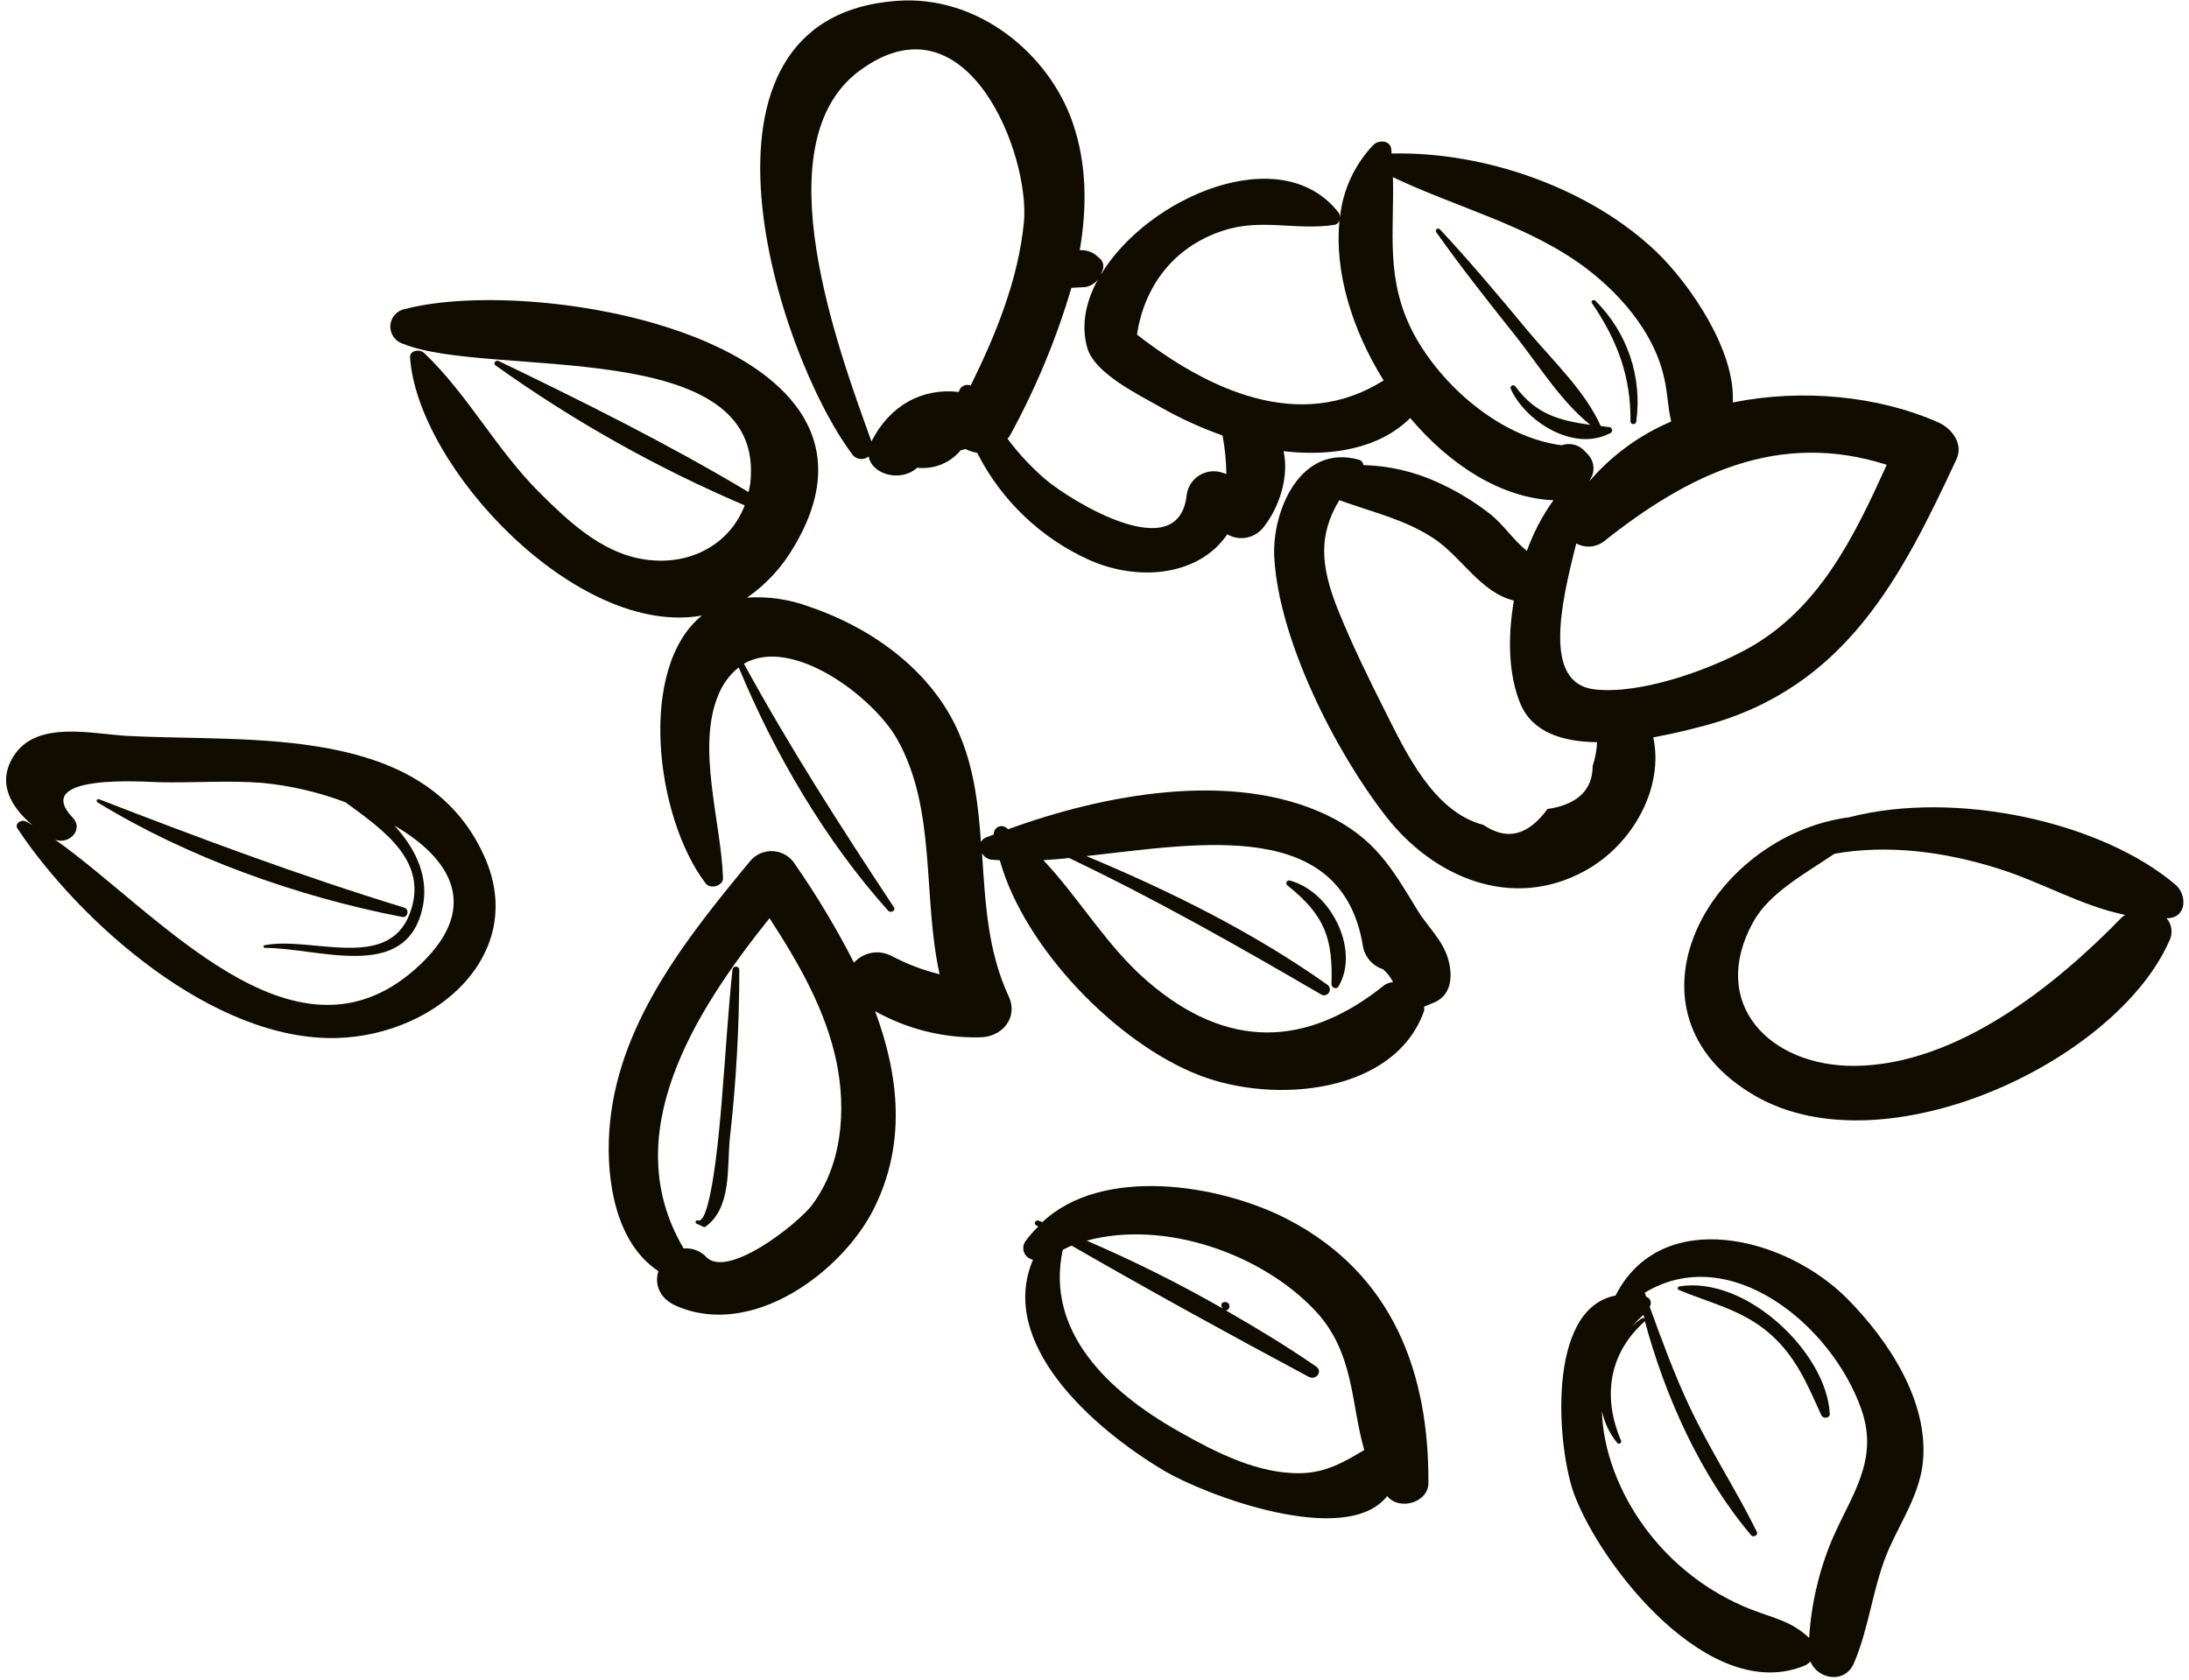 <?xml version="1.0" encoding="UTF-8"?>
<svg width="340px" height="261px" viewBox="0 0 340 261" version="1.1" xmlns="http://www.w3.org/2000/svg" xmlns:xlink="http://www.w3.org/1999/xlink">
    <!-- Generator: Sketch 53.2 (72643) - https://sketchapp.com -->
    <title>SESAME</title>
    <desc>Created with Sketch.</desc>
    <g id="Page-1" stroke="none" stroke-width="1" fill="none" fill-rule="evenodd">
        <g id="SESAME" fill="#100C00" fill-rule="nonzero">
            <path d="M133.49,11 C150.25,-1.43 160.06,24.14 159.03,34.59 C158.17,43.35 154.72,51.9 150.77,59.89 C150.394,59.736 149.969,59.759 149.612,59.953 C149.255,60.146 149.005,60.491 148.93,60.89 C143.24,60.23 138.2,62.96 135.36,68.58 C130.16,54.17 118.29,22.25 133.49,11 Z M166.42,44.71 L168.55,44.6 C169.624,44.428 170.53,43.708 170.94,42.7 C168.76,46.35 167.81,50.27 168.87,54.02 C170.02,58.07 177,61.37 180.43,63.35 C183.453,65.055 186.618,66.494 189.89,67.65 C190.259,69.629 190.456,71.637 190.48,73.65 C190.3,73.59 190.15,73.54 189.99,73.47 C188.785,73.025 187.442,73.15 186.34,73.811 C185.238,74.472 184.495,75.597 184.32,76.87 C183.11,88.32 166.11,77.61 162.49,74.56 C160.251,72.66 158.238,70.509 156.49,68.15 C156.59,68 156.71,67.91 156.82,67.75 C160.837,60.433 164.056,52.705 166.42,44.7 L166.42,44.71 Z M189.93,35.85 C195.81,33.85 201.39,35.85 207.26,34.93 C207.629,34.876 207.937,34.622 208.06,34.27 C207.23,42.16 210.01,51.27 214.91,59.1 C201.91,67.31 187.62,60.55 176.6,51.98 C177.71,44.63 182.11,38.43 189.93,35.84 L189.93,35.85 Z M246.5,41.78 C251.73,45.78 256.41,51.29 258.17,57.48 C259.05,60.48 258.96,63 259.58,65.48 C254.676,67.556 250.319,70.739 246.85,74.78 L246.85,74.78 C246.99,74.49 247.13,74.2 247.29,73.92 C247.74,72.773 247.482,71.47 246.63,70.58 L245.96,69.89 C245.049,69.029 243.732,68.751 242.55,69.17 C232.91,67.92 223.88,59.81 219.65,51.98 C215.08,43.49 216.59,35.89 216.35,27.52 C226.41,32.33 237.56,35 246.5,41.77 L246.5,41.78 Z M293.05,72.21 C288.05,83.21 282.64,94.62 271.32,100.84 C265.32,104.12 254.76,107.92 247.66,107.09 C239.66,106.17 242.39,94.03 244.83,84.42 C246.155,85.157 247.787,85.064 249.02,84.18 C262.3,73.62 276.23,66.84 293.05,72.2 L293.05,72.21 Z M240.34,125.69 C237.353,129.81 234.043,130.63 230.41,128.15 C222.68,126.15 218.36,116.88 215.2,110.6 C212.58,105.41 210,100.13 207.83,94.76 C205.01,87.76 204.83,82.99 208.03,77.7 C213.03,79.53 218.17,80.65 222.7,83.65 C227.04,86.53 229.92,92.01 235.14,93.3 C234.14,99.11 234.32,104.92 236.14,109.3 C238.01,113.81 242.77,115.24 248.07,115.3 C247.999,116.562 247.764,117.809 247.37,119.01 C247.37,122.72 245,125 240.34,125.68 L240.34,125.69 Z M132.5,70.75 C133.142,71.425 134.195,71.495 134.92,70.91 C135.44,73.76 139.92,74.96 142.46,72.66 C145.031,72.955 147.578,71.932 149.23,69.94 L149.97,69.76 C150.542,70.042 151.152,70.24 151.78,70.35 C155.517,77.728 161.669,83.604 169.21,87 C177.12,90.5 186.39,89.3 190.62,83 C192.467,84.079 194.825,83.655 196.18,82 C198.72,78.84 200.24,74.08 199.37,70.09 C206.49,70.93 214.1,69.84 219.04,64.94 C225.16,72.2 233.11,77.36 241.28,77.71 C239.55,80.131 238.163,82.779 237.16,85.58 C235.11,83.95 233.52,81.51 231.55,79.93 C228.958,77.89 226.123,76.181 223.11,74.84 C219.543,73.233 215.691,72.352 211.78,72.25 C211.735,71.885 211.493,71.573 211.15,71.44 C201.95,68.82 197.54,79.44 197.92,86.55 C198.62,99.37 207.36,116.7 215.3,126.86 C222.59,136.21 234.75,141.56 246.18,135.28 C253.65,131.19 258.47,122.34 256.79,114.55 C259.79,114 262.63,113.3 264.79,112.72 C286.73,106.84 295.4,89.51 303.89,71.33 C304.96,69.02 303.27,66.59 301.04,65.61 C291.69,61.47 279.88,60.36 269.14,62.52 C269.58,54.39 262.41,44.09 257.39,39.23 C247.14,29.34 230.75,23.5 216.14,23.85 C216.14,23.6 216.14,23.37 216.08,23.11 C215.89,21.72 214.03,21.72 213.27,22.56 C210.349,25.644 208.537,29.612 208.12,33.84 C208.128,33.593 208.08,33.346 207.98,33.12 C199.15,21.56 178.21,30.57 170.98,42.68 C171.07,42.45 171.16,42.18 171.27,41.93 C171.483,41.357 171.359,40.714 170.95,40.26 C170.73,40.09 170.55,39.92 170.35,39.74 C169.621,39.11 168.671,38.797 167.71,38.87 C168.85,32.21 168.82,25.49 166.64,19.14 C162.97,8.38 151.88,-0.86 139.2,0.14 C104.22,2.79 120.56,55 132.5,70.75 Z" id="Shape"></path>
            <path d="M178.22,152.43 C171.93,147.02 167.67,139.59 162.06,133.62 C163.35,133.54 164.69,133.45 166.06,133.29 C179.54,139.73 192.27,146.95 205.12,154.44 C205.52,154.735 206.085,154.65 206.38,154.25 C206.675,153.85 206.59,153.285 206.19,152.99 C194.77,144.89 181.87,138.47 168.73,132.99 C186.61,130.99 208.57,126.99 211.73,147.19 C212.078,148.778 213.243,150.061 214.79,150.56 C215.45,151.107 215.986,151.789 216.36,152.56 C215.891,152.613 215.44,152.77 215.04,153.02 C203,162.72 190.65,163.17 178.22,152.43 Z M126.22,187.09 C123.98,190.09 112.83,198.9 109.6,195.17 C108.7,194.279 107.451,193.832 106.19,193.95 C95.78,176.38 107.72,157.36 119.52,142.64 C124.12,149.7 128.35,157.09 129.98,165.24 C131.42,172.52 130.8,180.91 126.2,187.09 L126.22,187.09 Z M225.29,151 C225,146.72 222.11,144.57 220.2,141.45 C216.2,134.9 213.57,130.15 205.89,126.53 C191.31,119.67 171.5,123.37 156.59,128.82 C156.47,128.74 156.38,128.64 156.26,128.55 C155.874,128.284 155.37,128.262 154.962,128.494 C154.555,128.727 154.317,129.172 154.35,129.64 C153.97,129.8 153.54,129.94 153.16,130.09 C152.819,130.223 152.539,130.475 152.37,130.8 C151.96,125.31 151.37,119.85 149.24,114.61 C145.36,104.85 136.1,97.79 125.76,94.27 C122.659,93.106 119.345,92.619 116.04,92.84 C119.047,90.751 121.551,88.018 123.37,84.84 C142.28,53 83.85,42.54 62.94,48 C61.669,48.214 60.711,49.275 60.628,50.561 C60.545,51.848 61.357,53.023 62.59,53.4 C75.79,58.84 119.2,51.91 116.53,75.13 C116.48,75.59 116.33,76 116.26,76.44 C103.93,69.04 90.26,62.25 77.47,56.09 C76.98,55.87 76.53,56.45 76.98,56.77 C89.05,65.399 102.023,72.688 115.67,78.51 C113.32,84.64 106.92,88.19 99.48,86.8 C93.2,85.63 88.15,80.85 83.88,76.6 C77.09,69.87 72.74,61.38 65.88,54.83 C65.21,54.19 63.6,54.42 63.69,55.52 C64.87,72.68 89.69,99.1 109.03,95.62 C99.03,103.68 101.74,126.86 109.59,137.22 C110.33,138.22 112.34,137.62 112.3,136.39 C112.02,127.76 108.15,116.17 111.56,108 C112.222,106.306 113.319,104.816 114.74,103.68 C120.24,116.98 128.19,130.61 137.95,141.47 C138.35,141.9 139.19,141.47 138.83,140.92 C130.56,128.41 122.71,116.2 115.55,103.11 C123.02,98.75 135.55,108.2 139.32,114.77 C145.53,125.77 143.25,139.17 145.94,151.35 C143.38,150.717 140.905,149.777 138.57,148.55 C136.601,147.466 134.145,147.88 132.64,149.55 C129.948,144.27 126.901,139.178 123.52,134.31 C122.796,133.103 121.527,132.325 120.123,132.227 C118.718,132.13 117.354,132.724 116.47,133.82 C106.24,146.19 95.68,159.52 94.63,175.82 C94.14,183.38 95.63,193.09 102.26,197.47 C101.6,199.6 102.51,201.8 105.09,202.89 C116.94,208.01 130.8,197.5 135.67,187.89 C140.79,177.76 139.67,167.16 135.92,157.08 C140.861,159.855 146.454,161.26 152.12,161.15 C155.73,161.15 158.19,158.02 156.67,154.78 C153.37,147.68 153.04,140.1 152.53,132.54 C152.822,133.067 153.336,133.435 153.93,133.54 C154.35,133.59 154.84,133.59 155.29,133.64 C159.06,147.19 173.41,162.09 186.36,167.07 C198.03,171.57 216.64,169.86 221.18,157.07 C221.28,156.82 221.18,156.62 221.18,156.39 C221.75,156.15 222.33,155.9 222.91,155.67 C224.84,154.77 225.42,152.88 225.29,151 Z" id="Shape"></path>
            <path d="M204.27,203.6 C210.39,210.11 209.8,218.06 211.9,225.26 C208.84,227.06 206.05,228.76 202.07,228.86 C195.34,229 188.7,225.55 183.07,222.36 C172.07,216.15 162.35,206.8 165.07,194.16 C165.54,193.95 165.97,193.69 166.45,193.51 C178.6,200.51 190.96,207.3 203.26,213.88 C204.39,214.5 205.53,213.05 204.42,212.28 C199.98,209.22 195.26,206.35 190.42,203.58 C190.752,203.524 190.989,203.226 190.968,202.889 C190.948,202.552 190.677,202.286 190.34,202.27 C189.61,202.21 189.56,202.89 189.92,203.27 C183.076,199.363 176.019,195.844 168.78,192.73 C180.92,189.45 196,194.8 204.27,203.6 Z M180.72,228.42 C187.09,232.23 209.03,240.55 215.46,232.42 C217.34,234.73 221.85,233.42 221.86,230.42 C221.97,213.48 216.48,197.97 200.01,189.42 C189.44,183.94 171.21,181.07 161.9,189.86 C161.7,189.78 161.51,189.68 161.31,189.62 C160.86,189.44 160.5,190.1 160.92,190.33 C161.031,190.409 161.148,190.48 161.27,190.54 C160.537,191.243 159.868,192.009 159.27,192.83 C158.907,193.342 158.833,194.005 159.072,194.585 C159.312,195.165 159.832,195.582 160.45,195.69 C154.94,208.61 169.47,221.7 180.72,228.42 L180.72,228.42 Z" id="Shape"></path>
            <path d="M330.1,142.13 C329.918,142.237 329.744,142.358 329.58,142.49 C319.51,152.88 304.1,165.42 288.13,165.58 C274.85,165.7 265.34,155.9 272.3,143.25 C274.81,138.69 280.3,135.78 284.93,132.63 C293.23,131.14 302.1,132.33 310.2,134.88 C317.08,137 323.24,140.74 330.1,142.13 Z M287.1,126.97 C265.36,129.97 250.26,157.38 272.67,170.27 C292.74,181.79 328.6,165.03 336.93,146.19 C337.534,145.035 337.372,143.627 336.52,142.64 C336.593,142.65 336.667,142.65 336.74,142.64 C339.74,142.49 339.65,138.95 337.95,137.48 C326.57,127.74 303.84,122.6 287.06,127 L287.1,126.97 Z" id="Shape"></path>
            <path d="M284.56,239.17 C282.527,244.025 281.323,249.187 281,254.44 C278.22,251.85 275.7,251.44 272,250.03 C265.376,247.418 259.63,242.979 255.43,237.23 C251.58,231.97 248.97,225.44 248.81,219.17 C249.19,221.008 250.014,222.724 251.21,224.17 C251.325,224.286 251.505,224.308 251.644,224.222 C251.783,224.135 251.843,223.965 251.79,223.81 C248.93,217.16 249.79,210.33 255.43,205.3 C255.51,205.21 255.43,205.13 255.43,205.04 C258.6,216.92 264.17,229.27 271.97,238.47 C272.35,238.93 273.15,238.47 272.86,237.93 C269.6,231.33 265.54,225.15 262.4,218.47 C260.02,213.4 258.12,208.21 256.23,202.99 C256.418,202.726 256.465,202.386 256.358,202.08 C256.251,201.774 256.002,201.539 255.69,201.45 L255.69,201.45 C255.61,201.25 255.54,201.03 255.46,200.82 C268.66,192.82 284.46,205.77 289.09,218.88 C291.91,226.88 287.58,232.18 284.56,239.17 Z M255.41,204.83 C255.277,204.739 255.103,204.739 254.97,204.83 C254.448,205.177 253.956,205.569 253.5,206 C254.057,205.385 254.648,204.8 255.27,204.25 C255.31,204.45 255.37,204.64 255.41,204.83 L255.41,204.83 Z M250.93,201.26 C240.06,203.32 241.88,225.04 244.5,232.11 C248.67,243.35 265.64,264.92 280.39,258.71 C280.694,258.561 280.969,258.357 281.2,258.11 C282.32,260.89 286.57,261.66 287.97,258.34 C290.44,252.53 290.89,246.25 293.46,240.46 C295.46,236.01 298.25,231.86 298.69,226.92 C299.5,217.65 293.39,208.3 286.95,201.78 C277.26,192 258,187.33 250.93,201.26 L250.93,201.26 Z" id="Shape"></path>
            <path d="M64.43,150.61 C45.43,167.34 24.43,141.61 8.56,130.44 C10.74,131.27 13.06,128.85 11.28,127 C4.68,120.07 22.89,121.48 24.72,121.52 C30.03,121.63 35.43,121.21 40.77,121.62 C45.172,122.055 49.499,123.064 53.64,124.62 C59.64,129 66.7,133.87 63.64,141.94 C60.22,150.94 48.35,145.43 41.14,146.83 C41.024,146.83 40.93,146.924 40.93,147.04 C40.93,147.156 41.024,147.25 41.14,147.25 C49.53,147.25 62.9,152.58 65.58,141.25 C66.75,136.39 64.63,131.9 61.26,128.25 C70.06,133.37 75.12,141.2 64.43,150.61 Z M75.24,133.06 C65.97,112.33 38.86,115.34 19.79,114.32 C14.27,114.02 5.73,111.85 2.16,117.39 C-0.57,121.62 1.72,125.39 5.05,128.2 C4.74,128.01 4.41,127.78 4.05,127.62 C3.34,127.22 2.21,127.91 2.72,128.72 C12.25,143.07 33.04,161.83 52.4,161.25 C67.91,160.77 82,148.12 75.24,133.06 Z" id="Shape"></path>
            <path d="M113.77,150.65 C113.11,156.8 112.77,162.94 112.25,169.12 C112.14,170.66 110.75,190.44 108.39,189.59 C108.299,189.556 108.197,189.573 108.122,189.635 C108.047,189.697 108.011,189.794 108.027,189.89 C108.043,189.986 108.109,190.066 108.2,190.1 L109.28,190.6 C109.401,190.635 109.531,190.608 109.63,190.53 C113.68,187.53 112.91,181.3 113.35,176.93 C114.337,168.228 114.831,159.478 114.83,150.72 C114.843,150.531 114.753,150.349 114.595,150.244 C114.438,150.138 114.236,150.125 114.065,150.209 C113.895,150.292 113.783,150.461 113.77,150.65 Z" id="Path"></path>
            <path d="M200.44,136.82 C200.225,136.707 199.958,136.79 199.845,137.005 C199.732,137.22 199.815,137.487 200.03,137.6 C205.88,142.27 207.03,145.94 206.81,152.9 C206.81,153.41 207.59,153.78 207.88,153.26 C211.24,147.72 206.86,138.6 200.44,136.82 Z" id="Path"></path>
            <path d="M247,66 C242.3,65.34 238.59,64.42 235.35,60 C235.223,59.841 234.998,59.8 234.823,59.903 C234.648,60.006 234.574,60.221 234.65,60.41 C236.86,65.35 244.3,70.25 250,67.34 C250.271,67.28 250.445,67.014 250.39,66.742 C250.336,66.47 250.073,66.291 249.8,66.34 L248.62,66.17 L248.62,66.17 C246.23,60.77 241.14,55.99 237.29,51.38 C232.86,46.05 228.41,40.72 223.66,35.64 C223.533,35.485 223.305,35.463 223.15,35.59 C222.995,35.717 222.973,35.945 223.1,36.1 C227.1,41.75 231.42,47.18 235.74,52.62 C239.22,57.1 242.53,62.39 247,66 Z" id="Path"></path>
            <path d="M254.13,65.6 C255.134,58.659 252.785,51.653 247.8,46.72 C247.57,46.47 247.02,46.72 247.25,47.07 C251.25,52.93 253.33,58.56 253.25,65.52 C253.289,65.721 253.456,65.872 253.66,65.891 C253.864,65.909 254.055,65.791 254.13,65.6 Z" id="Path"></path>
            <path d="M260.83,199.84 C260.699,199.861 260.599,199.968 260.587,200.101 C260.575,200.233 260.655,200.356 260.78,200.4 C265.57,202.4 270.25,203.4 274.39,206.76 C278.86,210.43 280.65,214.93 282.91,219.88 C283.17,220.43 284.24,220.33 284.2,219.65 C283.79,210.24 271.27,198.13 260.83,199.84 Z" id="Path"></path>
            <path d="M62.78,141 C46.48,136 31.26,130.31 15.41,124.17 C15.277,124.101 15.114,124.152 15.045,124.285 C14.976,124.418 15.027,124.581 15.16,124.65 C29.09,133.2 46.29,139.33 62.5,142.45 C63.36,142.6 63.62,141.23 62.78,141 Z" id="Path"></path>
        </g>
    </g>
</svg>